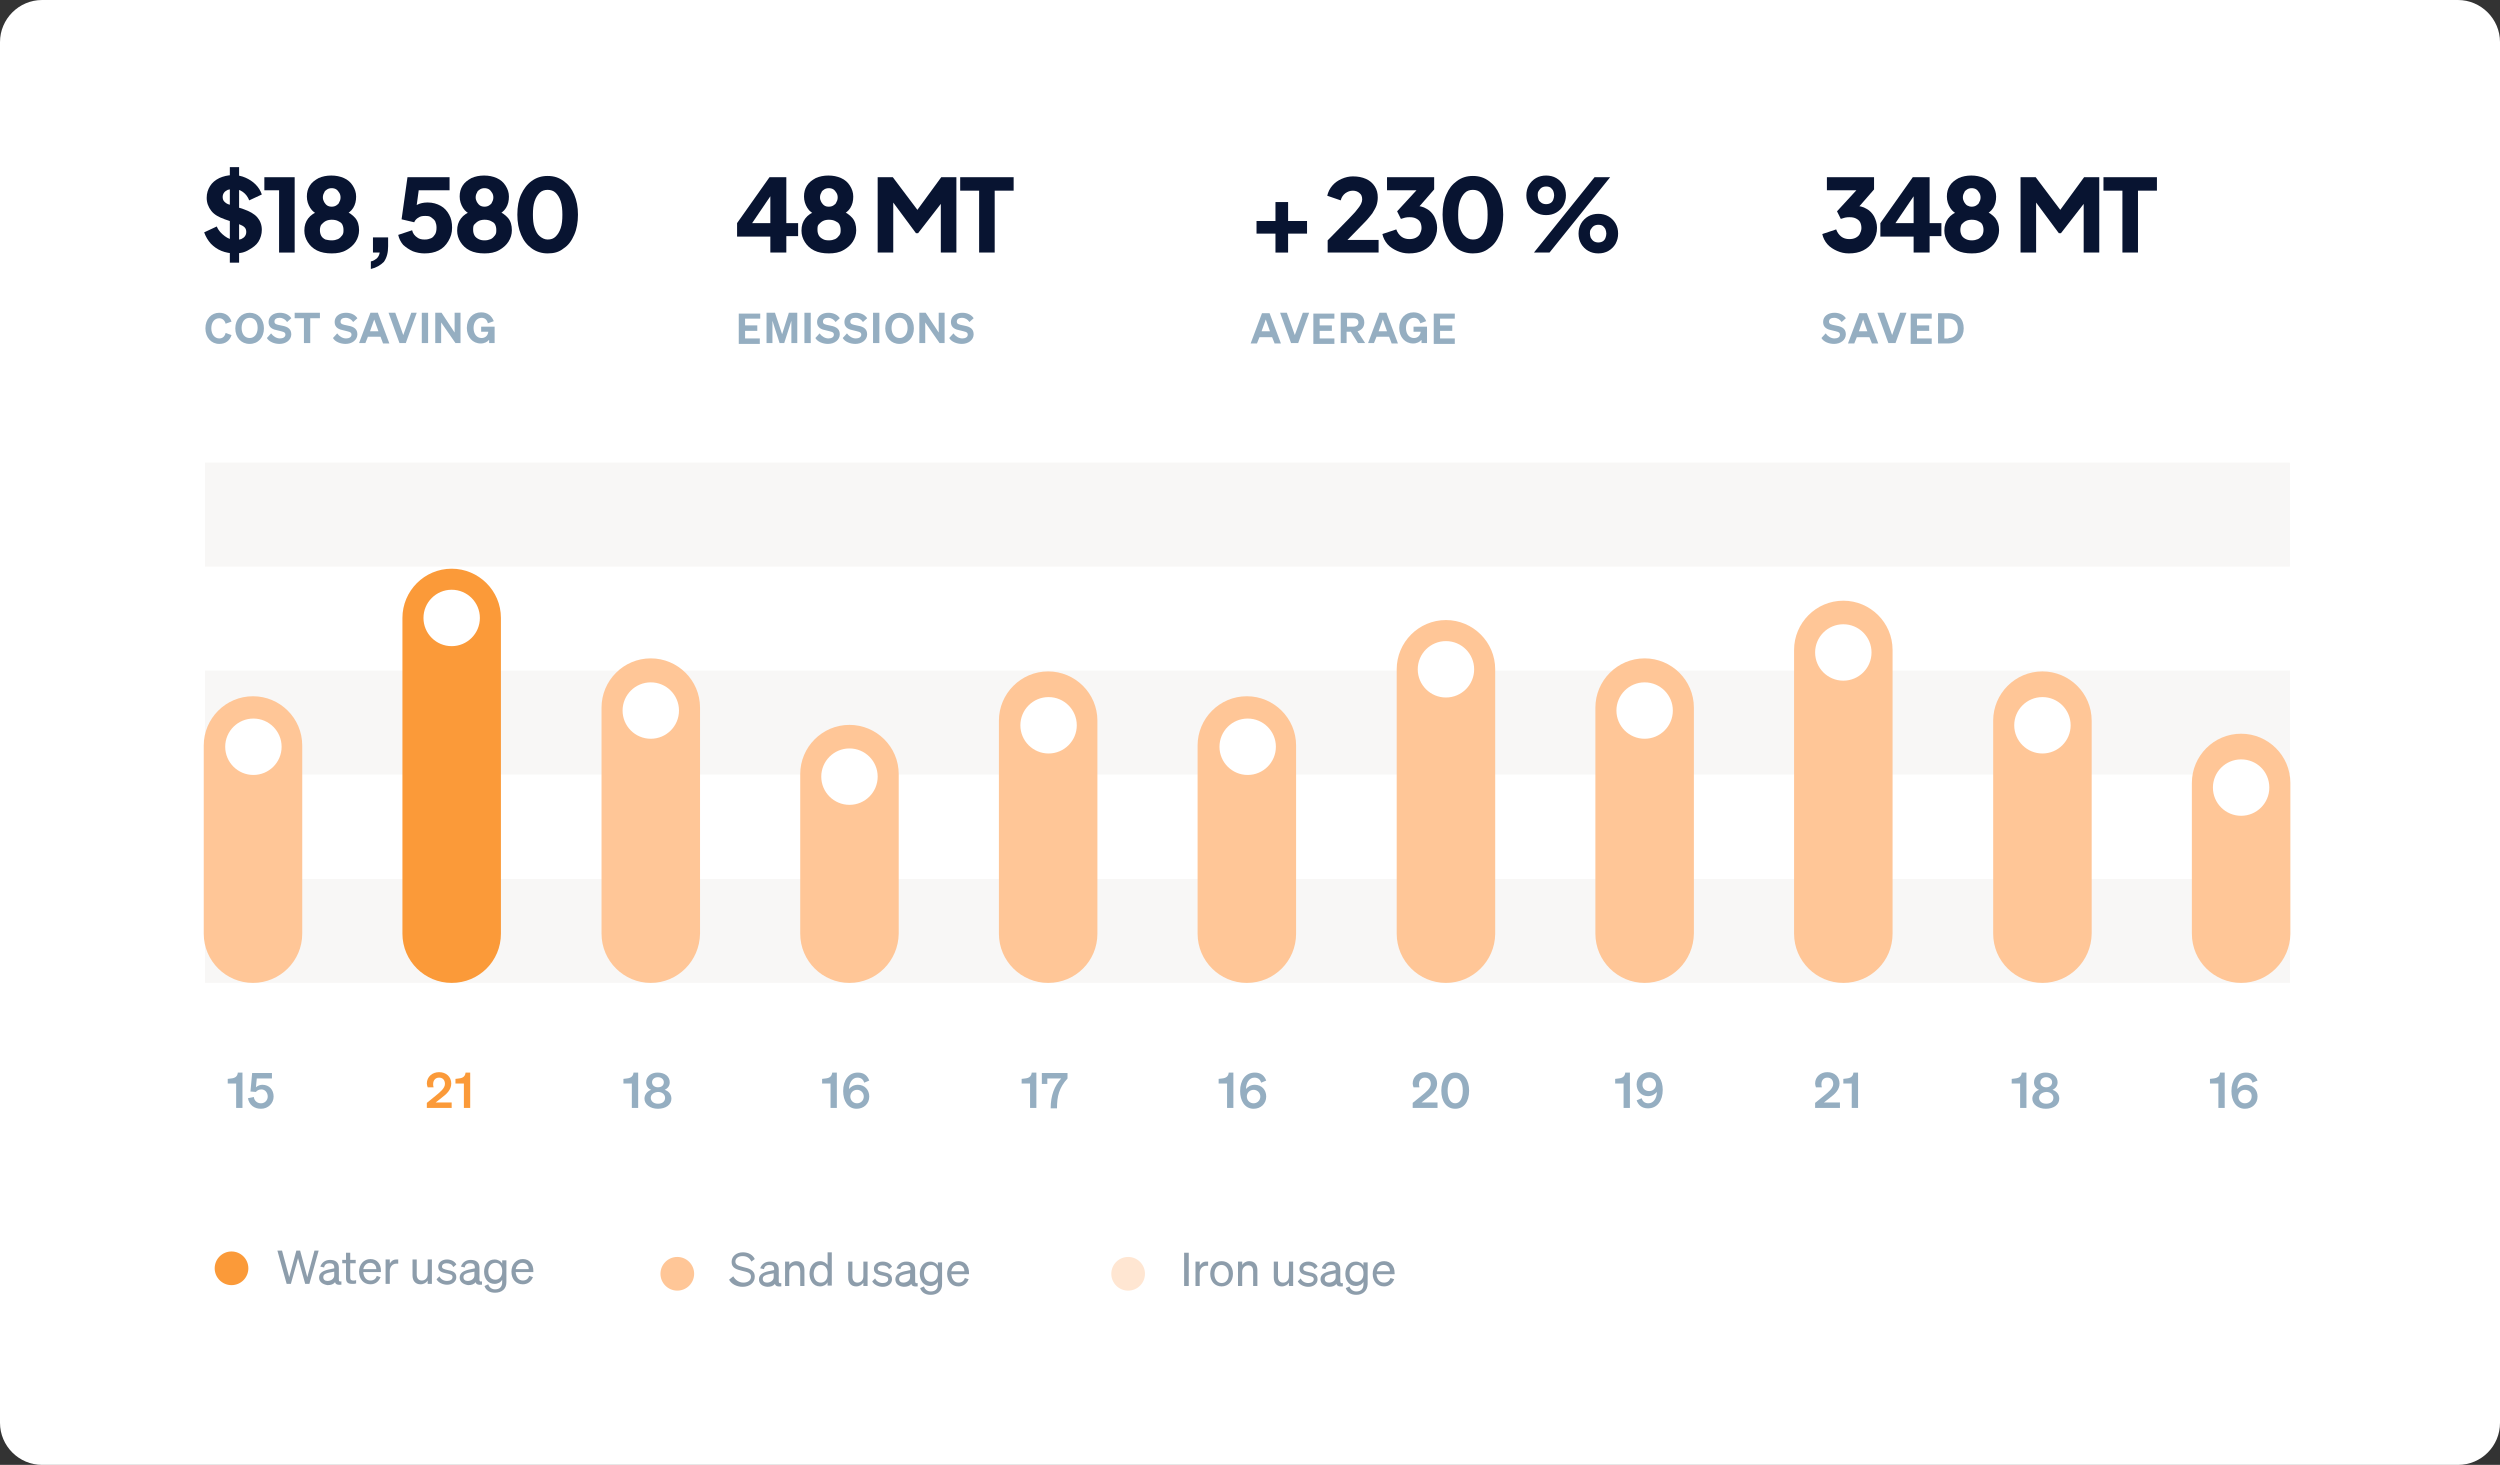 <?xml version="1.0" encoding="utf-8"?>
<!-- Generator: Adobe Illustrator 27.6.1, SVG Export Plug-In . SVG Version: 6.00 Build 0)  -->
<svg version="1.1" id="Layer_1" xmlns="http://www.w3.org/2000/svg" xmlns:xlink="http://www.w3.org/1999/xlink" x="0px" y="0px"
	 viewBox="0 0 593.9 348" style="enable-background:new 0 0 593.9 348;" xml:space="preserve">
<rect x="0" y="0" width="593.9" height="348" fill="#333333" stroke="none"/>
<style type="text/css">
	.st0{fill:#FFFFFF;}
	.st1{fill:#081431;}
	.st2{fill:#95AEC1;}
	.st3{opacity:0.4;fill:#EFEBE8;}
	.st4{opacity:0;fill:#DFEAF0;}
	.st5{display:none;fill:none;stroke:#0BC2AB;stroke-miterlimit:10;}
	.st6{fill:#FFC697;}
	.st7{fill:#FB9A39;}
	.st8{fill:#8D9DAB;}
	.st9{fill:#FFE6D2;}
</style>
<g>
	<path class="st0" d="M583.9,348H10c-5.5,0-10-4.5-10-10V10C0,4.5,4.5,0,10,0h573.9c5.5,0,10,4.5,10,10v328
		C593.9,343.5,589.5,348,583.9,348z"/>
	<g>
		<g>
			<g>
				<g>
					<path class="st1" d="M55.8,60.2c-1.1,0-2.2-0.2-3.2-0.6c-1-0.4-1.8-1-2.5-1.7c-0.7-0.8-1.2-1.6-1.6-2.7l3-1.4
						c0.4,1,1.1,1.7,1.9,2.3S55,57,56,57c0.5,0,1-0.1,1.3-0.2c0.4-0.2,0.7-0.4,0.9-0.7c0.2-0.3,0.3-0.6,0.3-1c0-0.4-0.1-0.8-0.4-1.1
						c-0.3-0.3-0.7-0.5-1.2-0.7l-3.5-1.2c-1.4-0.5-2.5-1.1-3.2-2s-1.1-1.9-1.1-3.1c0-1.1,0.3-2,0.8-2.8c0.5-0.8,1.2-1.4,2.2-1.9
						c0.9-0.4,2-0.7,3.2-0.7c1.1,0,2.1,0.2,3,0.6c0.9,0.4,1.7,0.9,2.4,1.6c0.7,0.7,1.2,1.5,1.5,2.4l-3,1.4c-0.3-0.8-0.8-1.5-1.5-2
						c-0.7-0.5-1.4-0.7-2.3-0.7c-0.5,0-0.9,0.1-1.3,0.2c-0.4,0.2-0.7,0.4-0.9,0.7c-0.2,0.3-0.3,0.6-0.3,1c0,0.4,0.1,0.8,0.4,1.1
						c0.3,0.3,0.7,0.6,1.2,0.7l3.4,1.1c1.4,0.5,2.5,1.1,3.2,1.9s1.1,1.8,1.1,3c0,1-0.3,2-0.8,2.8c-0.5,0.8-1.3,1.4-2.2,1.9
						C58.1,60,57,60.2,55.8,60.2z M54.6,62.3V39.7h2.2v22.7H54.6z"/>
					<path class="st1" d="M66.3,60V45.2h-3.5v-3.1H70V60H66.3z"/>
					<path class="st1" d="M78.8,60.2c-1.3,0-2.5-0.2-3.5-0.7c-1-0.5-1.7-1.2-2.2-2c-0.5-0.8-0.8-1.7-0.8-2.7c0-1.2,0.3-2.1,0.9-2.9
						c0.6-0.8,1.5-1.4,2.7-1.8L75.7,51c-0.8-0.3-1.5-0.8-2-1.6c-0.5-0.8-0.8-1.7-0.8-2.7c0-1,0.2-1.8,0.7-2.6
						c0.5-0.8,1.2-1.3,2.1-1.8c0.9-0.4,1.9-0.6,3-0.6c1.1,0,2.1,0.2,3,0.6c0.9,0.4,1.6,1,2.1,1.8c0.5,0.8,0.8,1.6,0.8,2.6
						c0,1-0.2,1.9-0.7,2.7c-0.5,0.8-1.2,1.3-2,1.6l-0.2-1c1.2,0.4,2.1,1.1,2.7,1.8s0.9,1.7,0.9,2.9c0,1-0.3,1.9-0.8,2.7
						c-0.5,0.8-1.3,1.5-2.2,2C81.3,60,80.1,60.2,78.8,60.2z M78.8,57.1c0.6,0,1-0.1,1.5-0.3c0.4-0.2,0.7-0.5,1-0.9s0.3-0.8,0.3-1.3
						c0-0.5-0.1-0.9-0.3-1.3s-0.6-0.6-1-0.8s-0.9-0.3-1.5-0.3c-0.5,0-1,0.1-1.4,0.3c-0.4,0.2-0.7,0.5-1,0.8S76,54.2,76,54.7
						c0,0.5,0.1,0.9,0.3,1.3s0.6,0.7,1,0.9C77.8,57,78.2,57.1,78.8,57.1z M78.8,49.1c0.4,0,0.8-0.1,1.1-0.3c0.3-0.2,0.6-0.4,0.7-0.8
						c0.2-0.3,0.3-0.7,0.3-1.1c0-0.4-0.1-0.8-0.3-1.1c-0.2-0.3-0.4-0.6-0.7-0.8c-0.3-0.2-0.7-0.3-1.1-0.3c-0.4,0-0.8,0.1-1.1,0.3
						c-0.3,0.2-0.6,0.4-0.7,0.8c-0.2,0.3-0.3,0.7-0.3,1.1c0,0.4,0.1,0.7,0.3,1.1c0.2,0.3,0.4,0.6,0.7,0.8C78,49,78.4,49.1,78.8,49.1
						z"/>
					<path class="st1" d="M88.1,63.9v-1.8c0.6-0.1,1-0.4,1.4-0.7c0.4-0.4,0.6-0.8,0.7-1.4h-1.6v-3.6h3.6v2.1c0,1.5-0.3,2.7-1,3.7
						C90.4,63,89.4,63.6,88.1,63.9z"/>
					<path class="st1" d="M100.8,60.2c-0.9,0-1.9-0.2-2.7-0.5c-0.9-0.4-1.6-0.9-2.3-1.5c-0.6-0.7-1-1.5-1.2-2.4l3.3-1.1
						c0.2,0.8,0.6,1.3,1.2,1.7c0.5,0.4,1.1,0.5,1.8,0.5c0.6,0,1-0.1,1.5-0.3s0.7-0.6,1-1c0.2-0.4,0.3-0.9,0.3-1.5s-0.1-1-0.3-1.5
						c-0.2-0.4-0.6-0.7-1-1s-0.9-0.3-1.5-0.3c-0.6,0-1.1,0.1-1.5,0.4c-0.4,0.2-0.8,0.6-1,1.1l-3-0.7l1.4-10h10v3.1h-8.5l1.4-1.7
						l-1,7.4l-1-0.9c0.4-0.7,0.9-1.1,1.5-1.4c0.6-0.3,1.4-0.5,2.4-0.5c1.2,0,2.2,0.3,3.1,0.8c0.9,0.5,1.5,1.2,2,2.1
						c0.5,0.9,0.7,1.9,0.7,3.1s-0.3,2.2-0.9,3.2s-1.3,1.7-2.3,2.2C103.2,60,102.1,60.2,100.8,60.2z"/>
					<path class="st1" d="M115.1,60.2c-1.3,0-2.5-0.2-3.5-0.7c-1-0.5-1.7-1.2-2.2-2c-0.5-0.8-0.8-1.7-0.8-2.7c0-1.2,0.3-2.1,0.9-2.9
						c0.6-0.8,1.5-1.4,2.7-1.8L112,51c-0.8-0.3-1.5-0.8-2-1.6c-0.5-0.8-0.8-1.7-0.8-2.7c0-1,0.2-1.8,0.7-2.6
						c0.5-0.8,1.2-1.3,2.1-1.8c0.9-0.4,1.9-0.6,3-0.6c1.1,0,2.1,0.2,3,0.6c0.9,0.4,1.6,1,2.1,1.8c0.5,0.8,0.8,1.6,0.8,2.6
						c0,1-0.2,1.9-0.7,2.7c-0.5,0.8-1.2,1.3-2,1.6l-0.2-1c1.2,0.4,2.1,1.1,2.7,1.8s0.9,1.7,0.9,2.9c0,1-0.3,1.9-0.8,2.7
						c-0.5,0.8-1.3,1.5-2.2,2C117.6,60,116.4,60.2,115.1,60.2z M115.1,57.1c0.6,0,1-0.1,1.5-0.3c0.4-0.2,0.7-0.5,1-0.9
						s0.3-0.8,0.3-1.3c0-0.5-0.1-0.9-0.3-1.3s-0.6-0.6-1-0.8s-0.9-0.3-1.5-0.3c-0.5,0-1,0.1-1.4,0.3c-0.4,0.2-0.7,0.5-1,0.8
						s-0.3,0.8-0.3,1.3c0,0.5,0.1,0.9,0.3,1.3s0.6,0.7,1,0.9C114.1,57,114.5,57.1,115.1,57.1z M115.1,49.1c0.4,0,0.8-0.1,1.1-0.3
						c0.3-0.2,0.6-0.4,0.7-0.8c0.2-0.3,0.3-0.7,0.3-1.1c0-0.4-0.1-0.8-0.3-1.1c-0.2-0.3-0.4-0.6-0.7-0.8c-0.3-0.2-0.7-0.3-1.1-0.3
						c-0.4,0-0.8,0.1-1.1,0.3c-0.3,0.2-0.6,0.4-0.7,0.8c-0.2,0.3-0.3,0.7-0.3,1.1c0,0.4,0.1,0.7,0.3,1.1c0.2,0.3,0.4,0.6,0.7,0.8
						C114.3,49,114.7,49.1,115.1,49.1z"/>
					<path class="st1" d="M130.1,60.2c-1.4,0-2.7-0.4-3.8-1.2c-1.1-0.8-1.9-1.8-2.5-3.2s-0.9-3-0.9-4.8c0-1.9,0.3-3.5,0.9-4.8
						s1.4-2.4,2.5-3.2s2.3-1.2,3.8-1.2c1.5,0,2.7,0.4,3.8,1.2c1.1,0.8,1.9,1.8,2.5,3.2c0.6,1.4,0.9,3,0.9,4.8c0,1.8-0.3,3.5-0.9,4.8
						c-0.6,1.4-1.4,2.5-2.5,3.2C132.8,59.9,131.6,60.2,130.1,60.2z M130.1,56.9c0.8,0,1.4-0.2,1.9-0.7c0.5-0.5,0.9-1.1,1.2-2
						c0.3-0.9,0.4-1.9,0.4-3.2c0-1.2-0.1-2.3-0.4-3.2c-0.3-0.9-0.7-1.5-1.2-2c-0.5-0.5-1.2-0.7-1.9-0.7c-0.7,0-1.4,0.2-1.9,0.7
						s-0.9,1.1-1.2,2c-0.3,0.9-0.4,1.9-0.4,3.2c0,1.2,0.1,2.3,0.4,3.1c0.3,0.9,0.7,1.6,1.2,2C128.8,56.6,129.4,56.9,130.1,56.9z"/>
				</g>
				<g>
					<g>
						<path class="st2" d="M52.1,80.4c0.8,0,1.3-0.5,1.5-1.3l1.4,0.5c-0.4,1.3-1.4,2.1-2.9,2.1c-1.9,0-3.3-1.5-3.3-3.7
							c0-2.2,1.4-3.7,3.3-3.7c1.5,0,2.5,0.8,2.9,2.1l-1.4,0.5c-0.2-0.8-0.8-1.3-1.5-1.3c-1.1,0-1.9,0.9-1.9,2.4
							C50.2,79.4,51,80.4,52.1,80.4z"/>
						<path class="st2" d="M59.3,74.3c2,0,3.4,1.5,3.4,3.7c0,2.2-1.4,3.7-3.4,3.7c-2,0-3.4-1.5-3.4-3.7
							C55.9,75.8,57.4,74.3,59.3,74.3z M59.3,75.5c-1.1,0-1.9,0.9-1.9,2.4s0.8,2.4,1.9,2.4c1.1,0,1.9-0.9,1.9-2.4
							S60.5,75.5,59.3,75.5z"/>
						<path class="st2" d="M64.4,79.2c0.5,0.7,1.3,1.2,2.1,1.2c0.7,0,1.3-0.3,1.3-0.9c0-0.7-0.7-0.7-1.8-1c-1.1-0.2-2.2-0.6-2.2-2
							c0-1.4,1.2-2.2,2.7-2.2c1.2,0,2.2,0.5,2.7,1.3l-1,0.9c-0.4-0.6-1-1-1.8-1c-0.7,0-1.2,0.3-1.2,0.9c0,0.6,0.5,0.7,1.5,0.9
							c1.1,0.2,2.5,0.5,2.5,2.1c0,1.4-1.3,2.3-2.8,2.3c-1.2,0-2.5-0.5-3-1.4L64.4,79.2z"/>
						<path class="st2" d="M73.7,75.6v5.9h-1.5v-5.9H70v-1.3h6v1.3H73.7z"/>
						<path class="st2" d="M80.1,79.2c0.5,0.7,1.3,1.2,2.1,1.2c0.7,0,1.3-0.3,1.3-0.9c0-0.7-0.7-0.7-1.8-1c-1.1-0.2-2.2-0.6-2.2-2
							c0-1.4,1.2-2.2,2.7-2.2c1.2,0,2.2,0.5,2.7,1.3l-1,0.9c-0.4-0.6-1-1-1.8-1c-0.7,0-1.2,0.3-1.2,0.9c0,0.6,0.5,0.7,1.5,0.9
							c1.1,0.2,2.5,0.5,2.5,2.1c0,1.4-1.3,2.3-2.8,2.3c-1.2,0-2.5-0.5-3-1.4L80.1,79.2z"/>
						<path class="st2" d="M89.8,74.4l2.7,7.2H91L90.4,80h-3l-0.6,1.5h-1.5l2.7-7.2H89.8z M87.9,78.7h2l-1-2.8L87.9,78.7z"/>
						<path class="st2" d="M94.9,81.5l-2.6-7.2h1.6l1.9,5.3l1.9-5.3H99l-2.6,7.2H94.9z"/>
						<path class="st2" d="M101.7,81.5h-1.5v-7.2h1.5V81.5z"/>
						<path class="st2" d="M109.5,81.5h-1.3l-3.4-4.9v4.9h-1.4v-7.2h1.5l3.1,4.7v-4.7h1.4V81.5z"/>
						<path class="st2" d="M116.1,80.8c-0.3,0.4-1,0.8-1.9,0.8c-1.9,0-3.3-1.5-3.3-3.7c0-2.2,1.4-3.7,3.4-3.7c1.5,0,2.5,0.8,3,2.1
							l-1.4,0.5c-0.2-0.8-0.7-1.3-1.5-1.3c-1.1,0-1.9,1-1.9,2.4c0,1.5,0.8,2.4,1.9,2.4c0.9,0,1.5-0.6,1.6-1.5h-1.7v-1.2h3.2v3.9
							h-1.3V80.8z"/>
					</g>
				</g>
			</g>
			<g>
				<g>
					<path class="st1" d="M183,60v-3.8h-7.9V53l7.7-10.9h4V53h2.8v3.1h-2.8V60H183z M177.8,54.3l-0.7-1.3h5.9v-8l0.9,0.3L177.8,54.3
						z"/>
					<path class="st1" d="M196.9,60.2c-1.3,0-2.5-0.2-3.5-0.7c-1-0.5-1.7-1.2-2.2-2c-0.5-0.8-0.8-1.7-0.8-2.7c0-1.2,0.3-2.1,0.9-2.9
						c0.6-0.8,1.5-1.4,2.7-1.8l-0.2,0.9c-0.8-0.3-1.5-0.8-2-1.6c-0.5-0.8-0.8-1.7-0.8-2.7c0-1,0.2-1.8,0.7-2.6
						c0.5-0.8,1.2-1.3,2.1-1.8c0.9-0.4,1.9-0.6,3-0.6c1.1,0,2.1,0.2,3,0.6c0.9,0.4,1.6,1,2.1,1.8c0.5,0.8,0.8,1.6,0.8,2.6
						c0,1-0.2,1.9-0.7,2.7c-0.5,0.8-1.2,1.3-2,1.6l-0.2-1c1.2,0.4,2.1,1.1,2.7,1.8s0.9,1.7,0.9,2.9c0,1-0.3,1.9-0.8,2.7
						c-0.5,0.8-1.3,1.5-2.2,2C199.4,60,198.2,60.2,196.9,60.2z M196.9,57.1c0.6,0,1-0.1,1.5-0.3c0.4-0.2,0.7-0.5,1-0.9
						s0.3-0.8,0.3-1.3c0-0.5-0.1-0.9-0.3-1.3s-0.6-0.6-1-0.8s-0.9-0.3-1.5-0.3c-0.5,0-1,0.1-1.4,0.3c-0.4,0.2-0.7,0.5-1,0.8
						s-0.3,0.8-0.3,1.3c0,0.5,0.1,0.9,0.3,1.3s0.6,0.7,1,0.9C195.8,57,196.3,57.1,196.9,57.1z M196.9,49.1c0.4,0,0.8-0.1,1.1-0.3
						c0.3-0.2,0.6-0.4,0.7-0.8c0.2-0.3,0.3-0.7,0.3-1.1c0-0.4-0.1-0.8-0.3-1.1c-0.2-0.3-0.4-0.6-0.7-0.8c-0.3-0.2-0.7-0.3-1.1-0.3
						c-0.4,0-0.8,0.1-1.1,0.3c-0.3,0.2-0.6,0.4-0.7,0.8c-0.2,0.3-0.3,0.7-0.3,1.1c0,0.4,0.1,0.7,0.3,1.1c0.2,0.3,0.4,0.6,0.7,0.8
						C196.1,49,196.4,49.1,196.9,49.1z"/>
					<path class="st1" d="M208.5,60V42.1h3.6l6.7,8.9h-1.7l6.5-8.9h3.6V60h-3.7V46.2l1.5,0.3l-6.9,8.9h-0.5l-6.6-8.9l1.2-0.3V60
						H208.5z"/>
					<path class="st1" d="M232.6,60V45.3h-4.5v-3.2h12.7v3.2h-4.5V60H232.6z"/>
				</g>
				<g>
					<g>
						<path class="st2" d="M180.6,74.4v1.3H177v1.6h2.9v1.3H177v1.8h3.5v1.3h-5v-7.2H180.6z"/>
						<path class="st2" d="M185.2,81.5l-1.7-5.3v5.3h-1.4v-7.2h2l1.7,5.1l1.6-5.1h2v7.2H188v-5.3l-1.7,5.3H185.2z"/>
						<path class="st2" d="M192.6,81.5h-1.5v-7.2h1.5V81.5z"/>
						<path class="st2" d="M194.7,79.2c0.5,0.7,1.3,1.2,2.1,1.2c0.7,0,1.3-0.3,1.3-0.9c0-0.7-0.7-0.7-1.8-1c-1.1-0.2-2.2-0.6-2.2-2
							c0-1.4,1.2-2.2,2.7-2.2c1.2,0,2.2,0.5,2.7,1.3l-1,0.9c-0.4-0.6-1-1-1.8-1c-0.7,0-1.2,0.3-1.2,0.9c0,0.6,0.5,0.7,1.5,0.9
							c1.1,0.2,2.5,0.5,2.5,2.1c0,1.4-1.3,2.3-2.8,2.3c-1.2,0-2.5-0.5-3-1.4L194.7,79.2z"/>
						<path class="st2" d="M201.2,79.2c0.5,0.7,1.3,1.2,2.1,1.2c0.7,0,1.3-0.3,1.3-0.9c0-0.7-0.7-0.7-1.8-1c-1.1-0.2-2.2-0.6-2.2-2
							c0-1.4,1.2-2.2,2.7-2.2c1.2,0,2.2,0.5,2.7,1.3l-1,0.9c-0.4-0.6-1-1-1.8-1c-0.7,0-1.2,0.3-1.2,0.9c0,0.6,0.5,0.7,1.5,0.9
							c1.1,0.2,2.5,0.5,2.5,2.1c0,1.4-1.3,2.3-2.8,2.3c-1.2,0-2.5-0.5-3-1.4L201.2,79.2z"/>
						<path class="st2" d="M208.9,81.5h-1.5v-7.2h1.5V81.5z"/>
						<path class="st2" d="M213.7,74.3c2,0,3.4,1.5,3.4,3.7c0,2.2-1.4,3.7-3.4,3.7c-2,0-3.4-1.5-3.4-3.7
							C210.3,75.8,211.7,74.3,213.7,74.3z M213.7,75.5c-1.1,0-1.9,0.9-1.9,2.4s0.8,2.4,1.9,2.4c1.1,0,1.9-0.9,1.9-2.4
							S214.8,75.5,213.7,75.5z"/>
						<path class="st2" d="M224.5,81.5h-1.3l-3.4-4.9v4.9h-1.4v-7.2h1.5l3.1,4.7v-4.7h1.4V81.5z"/>
						<path class="st2" d="M226.5,79.2c0.5,0.7,1.3,1.2,2.1,1.2c0.7,0,1.3-0.3,1.3-0.9c0-0.7-0.7-0.7-1.8-1c-1.1-0.2-2.2-0.6-2.2-2
							c0-1.4,1.2-2.2,2.7-2.2c1.2,0,2.2,0.5,2.7,1.3l-1,0.9c-0.4-0.6-1-1-1.8-1c-0.7,0-1.2,0.3-1.2,0.9c0,0.6,0.5,0.7,1.5,0.9
							c1.1,0.2,2.5,0.5,2.5,2.1c0,1.4-1.3,2.3-2.8,2.3c-1.2,0-2.5-0.5-3-1.4L226.5,79.2z"/>
					</g>
				</g>
			</g>
		</g>
		<g>
			<g>
				<g>
					<path class="st1" d="M303,60v-4.5h-4.5v-3h4.5V48h3v4.5h4.5v3H306V60H303z"/>
					<path class="st1" d="M315.4,60v-2.9l4.8-4.9c0.9-1,1.7-1.7,2.1-2.3c0.5-0.6,0.8-1,1-1.4c0.2-0.4,0.3-0.8,0.3-1.1
						c0-0.7-0.2-1.2-0.6-1.5c-0.4-0.4-1-0.6-1.6-0.6c-0.7,0-1.2,0.2-1.8,0.6c-0.5,0.4-0.9,0.9-1.1,1.7l-3.2-1.1
						c0.2-0.9,0.6-1.7,1.2-2.4c0.6-0.7,1.3-1.2,2.2-1.6c0.9-0.4,1.8-0.6,2.7-0.6c1.2,0,2.2,0.2,3.1,0.6c0.9,0.4,1.6,1,2.1,1.8
						c0.5,0.8,0.7,1.6,0.7,2.6c0,0.6-0.1,1.3-0.3,1.9c-0.2,0.6-0.6,1.2-1,1.9c-0.5,0.6-1,1.3-1.8,2.1l-4.1,4.2h7.4V60H315.4z"/>
					<path class="st1" d="M334.7,60.2c-1,0-1.9-0.2-2.8-0.6c-0.9-0.4-1.7-0.9-2.3-1.6c-0.6-0.7-1-1.5-1.2-2.4l3.3-1.1
						c0.3,0.8,0.7,1.3,1.2,1.7c0.5,0.4,1.2,0.6,1.9,0.6c0.6,0,1.1-0.1,1.5-0.3c0.4-0.2,0.8-0.5,1-0.9c0.2-0.4,0.4-0.9,0.4-1.4
						c0-0.5-0.1-1-0.3-1.4s-0.6-0.7-1-0.9c-0.4-0.2-0.9-0.3-1.5-0.3c-0.4,0-0.7,0-1.1,0.1c-0.4,0.1-0.7,0.2-1,0.3l-0.9-1.8l4.6-5h-7
						v-3.1h11.2V45l-4.7,5.4l0.1-1.5c1.1,0,2,0.2,2.8,0.7c0.8,0.4,1.4,1.1,1.8,1.8c0.4,0.8,0.7,1.7,0.7,2.7c0,1.2-0.3,2.2-0.9,3.2
						s-1.4,1.7-2.4,2.2C337.1,60,336,60.2,334.7,60.2z"/>
					<path class="st1" d="M349.9,60.2c-1.4,0-2.7-0.4-3.8-1.2c-1.1-0.8-1.9-1.8-2.5-3.2c-0.6-1.4-0.9-3-0.9-4.8
						c0-1.9,0.3-3.5,0.9-4.8c0.6-1.4,1.4-2.4,2.5-3.2s2.3-1.2,3.8-1.2c1.5,0,2.7,0.4,3.8,1.2c1.1,0.8,1.9,1.8,2.5,3.2
						c0.6,1.4,0.9,3,0.9,4.8c0,1.8-0.3,3.5-0.9,4.8c-0.6,1.4-1.4,2.5-2.5,3.2C352.6,59.9,351.3,60.2,349.9,60.2z M349.9,56.9
						c0.8,0,1.4-0.2,1.9-0.7c0.5-0.5,0.9-1.1,1.2-2c0.3-0.9,0.4-1.9,0.4-3.2c0-1.2-0.1-2.3-0.4-3.2s-0.7-1.5-1.2-2
						c-0.5-0.5-1.2-0.7-1.9-0.7c-0.7,0-1.4,0.2-1.9,0.7s-0.9,1.1-1.2,2s-0.4,1.9-0.4,3.2c0,1.2,0.1,2.3,0.4,3.1
						c0.3,0.9,0.7,1.6,1.2,2C348.5,56.6,349.1,56.9,349.9,56.9z"/>
					<path class="st1" d="M367.3,51.1c-0.9,0-1.7-0.2-2.4-0.6c-0.7-0.4-1.3-1-1.7-1.7c-0.4-0.7-0.6-1.5-0.6-2.4
						c0-0.9,0.2-1.7,0.6-2.4c0.4-0.7,1-1.3,1.7-1.7c0.7-0.4,1.5-0.6,2.4-0.6c0.9,0,1.7,0.2,2.4,0.6s1.3,1,1.7,1.7
						c0.4,0.7,0.6,1.5,0.6,2.4c0,0.9-0.2,1.6-0.6,2.4c-0.4,0.7-1,1.3-1.7,1.7S368.2,51.1,367.3,51.1z M364.4,60l14.4-17.9h3.7
						L368.1,60H364.4z M367.3,48.5c0.4,0,0.8-0.1,1.1-0.3c0.3-0.2,0.5-0.5,0.6-0.8s0.2-0.6,0.2-1c0-0.4-0.1-0.7-0.2-1
						c-0.1-0.3-0.4-0.6-0.6-0.8c-0.3-0.2-0.6-0.3-1.1-0.3c-0.4,0-0.8,0.1-1.1,0.3c-0.3,0.2-0.5,0.5-0.7,0.8c-0.2,0.3-0.2,0.6-0.2,1
						c0,0.3,0.1,0.7,0.2,1s0.4,0.6,0.7,0.8C366.5,48.4,366.9,48.5,367.3,48.5z M379.7,60.2c-0.9,0-1.7-0.2-2.4-0.6
						c-0.7-0.4-1.3-1-1.7-1.7c-0.4-0.7-0.6-1.5-0.6-2.4c0-0.9,0.2-1.7,0.6-2.4c0.4-0.7,1-1.3,1.7-1.7c0.7-0.4,1.5-0.6,2.4-0.6
						c0.9,0,1.7,0.2,2.4,0.6c0.7,0.4,1.3,1,1.7,1.7c0.4,0.7,0.6,1.5,0.6,2.4c0,0.9-0.2,1.6-0.6,2.4c-0.4,0.7-1,1.3-1.7,1.7
						S380.6,60.2,379.7,60.2z M379.7,57.6c0.4,0,0.8-0.1,1.1-0.3c0.3-0.2,0.5-0.5,0.6-0.8s0.2-0.6,0.2-1c0-0.4-0.1-0.7-0.2-1
						c-0.1-0.3-0.4-0.6-0.6-0.8c-0.3-0.2-0.6-0.3-1.1-0.3c-0.4,0-0.8,0.1-1.1,0.3c-0.3,0.2-0.5,0.5-0.7,0.8c-0.2,0.3-0.2,0.6-0.2,1
						c0,0.3,0.1,0.7,0.2,1c0.2,0.3,0.4,0.6,0.7,0.8C378.9,57.5,379.3,57.6,379.7,57.6z"/>
				</g>
				<g>
					<g>
						<path class="st2" d="M301.6,74.4l2.7,7.2h-1.5l-0.6-1.5h-3l-0.6,1.5h-1.5l2.7-7.2H301.6z M299.7,78.7h2l-1-2.8L299.7,78.7z"/>
						<path class="st2" d="M306.7,81.5l-2.6-7.2h1.6l1.9,5.3l1.9-5.3h1.5l-2.6,7.2H306.7z"/>
						<path class="st2" d="M317,74.4v1.3h-3.5v1.6h2.9v1.3h-2.9v1.8h3.5v1.3h-5v-7.2H317z"/>
						<path class="st2" d="M320,81.5h-1.5v-7.2h2.9c1.6,0,2.7,0.8,2.7,2.3c0,1.1-0.6,1.8-1.6,2.1l1.8,2.8h-1.7l-1.7-2.7h-1V81.5z
							 M321.4,77.6c0.9,0,1.3-0.4,1.3-1c0-0.6-0.4-1-1.3-1H320v2H321.4z"/>
						<path class="st2" d="M329.4,74.4l2.7,7.2h-1.5L330,80h-3l-0.6,1.5H325l2.7-7.2H329.4z M327.5,78.7h2l-1-2.8L327.5,78.7z"/>
						<path class="st2" d="M337.6,80.8c-0.3,0.4-1,0.8-1.9,0.8c-1.9,0-3.3-1.5-3.3-3.7c0-2.2,1.4-3.7,3.4-3.7c1.5,0,2.5,0.8,3,2.1
							l-1.4,0.5c-0.2-0.8-0.7-1.3-1.5-1.3c-1.1,0-1.9,1-1.9,2.4c0,1.5,0.8,2.4,1.9,2.4c0.9,0,1.5-0.6,1.6-1.5h-1.7v-1.2h3.2v3.9
							h-1.3V80.8z"/>
						<path class="st2" d="M345.6,74.4v1.3h-3.5v1.6h2.9v1.3h-2.9v1.8h3.5v1.3h-5v-7.2H345.6z"/>
					</g>
				</g>
			</g>
			<g>
				<g>
					<path class="st1" d="M439.2,60.2c-1,0-1.9-0.2-2.8-0.6c-0.9-0.4-1.7-0.9-2.3-1.6c-0.6-0.7-1-1.5-1.2-2.4l3.3-1.1
						c0.3,0.8,0.7,1.3,1.2,1.7c0.5,0.4,1.2,0.6,1.9,0.6c0.6,0,1.1-0.1,1.5-0.3c0.4-0.2,0.8-0.5,1-0.9c0.2-0.4,0.4-0.9,0.4-1.4
						c0-0.5-0.1-1-0.3-1.4c-0.2-0.4-0.6-0.7-1-0.9c-0.4-0.2-0.9-0.3-1.5-0.3c-0.4,0-0.7,0-1.1,0.1c-0.4,0.1-0.7,0.2-1,0.3l-0.9-1.8
						l4.6-5h-7v-3.1h11.2V45l-4.7,5.4l0.1-1.5c1.1,0,2,0.2,2.8,0.7c0.8,0.4,1.4,1.1,1.8,1.8c0.4,0.8,0.7,1.7,0.7,2.7
						c0,1.2-0.3,2.2-0.9,3.2s-1.4,1.7-2.4,2.2C441.6,60,440.5,60.2,439.2,60.2z"/>
					<path class="st1" d="M454.6,60v-3.8h-7.9V53l7.7-10.9h4V53h2.8v3.1h-2.8V60H454.6z M449.4,54.3l-0.7-1.3h5.9v-8l0.9,0.3
						L449.4,54.3z"/>
					<path class="st1" d="M468.4,60.2c-1.3,0-2.5-0.2-3.5-0.7s-1.7-1.2-2.2-2c-0.5-0.8-0.8-1.7-0.8-2.7c0-1.2,0.3-2.1,0.9-2.9
						c0.6-0.8,1.5-1.4,2.7-1.8l-0.2,0.9c-0.8-0.3-1.5-0.8-2-1.6c-0.5-0.8-0.8-1.7-0.8-2.7c0-1,0.2-1.8,0.7-2.6
						c0.5-0.8,1.2-1.3,2.1-1.8c0.9-0.4,1.9-0.6,3-0.6c1.1,0,2.1,0.2,3,0.6c0.9,0.4,1.6,1,2.1,1.8c0.5,0.8,0.8,1.6,0.8,2.6
						c0,1-0.2,1.9-0.7,2.7c-0.5,0.8-1.2,1.3-2,1.6l-0.2-1c1.2,0.4,2.1,1.1,2.7,1.8c0.6,0.8,0.9,1.7,0.9,2.9c0,1-0.3,1.9-0.8,2.7
						c-0.5,0.8-1.3,1.5-2.2,2C470.9,60,469.8,60.2,468.4,60.2z M468.4,57.1c0.6,0,1-0.1,1.5-0.3c0.4-0.2,0.7-0.5,1-0.9
						c0.2-0.4,0.3-0.8,0.3-1.3c0-0.5-0.1-0.9-0.3-1.3c-0.2-0.4-0.6-0.6-1-0.8s-0.9-0.3-1.5-0.3c-0.5,0-1,0.1-1.4,0.3s-0.7,0.5-1,0.8
						c-0.2,0.4-0.3,0.8-0.3,1.3c0,0.5,0.1,0.9,0.3,1.3c0.2,0.4,0.6,0.7,1,0.9C467.4,57,467.9,57.1,468.4,57.1z M468.4,49.1
						c0.4,0,0.8-0.1,1.1-0.3c0.3-0.2,0.6-0.4,0.7-0.8c0.2-0.3,0.3-0.7,0.3-1.1c0-0.4-0.1-0.8-0.3-1.1c-0.2-0.3-0.4-0.6-0.7-0.8
						c-0.3-0.2-0.7-0.3-1.1-0.3c-0.4,0-0.8,0.1-1.1,0.3c-0.3,0.2-0.6,0.4-0.7,0.8c-0.2,0.3-0.3,0.7-0.3,1.1c0,0.4,0.1,0.7,0.3,1.1
						c0.2,0.3,0.4,0.6,0.7,0.8C467.7,49,468,49.1,468.4,49.1z"/>
					<path class="st1" d="M480,60V42.1h3.6l6.7,8.9h-1.7l6.5-8.9h3.6V60H495V46.2l1.5,0.3l-6.9,8.9h-0.5l-6.6-8.9l1.2-0.3V60H480z"
						/>
					<path class="st1" d="M504.2,60V45.3h-4.5v-3.2h12.7v3.2h-4.5V60H504.2z"/>
				</g>
				<g>
					<g>
						<path class="st2" d="M433.7,79.2c0.5,0.7,1.3,1.2,2.1,1.2c0.7,0,1.3-0.3,1.3-0.9c0-0.7-0.7-0.7-1.8-1c-1.1-0.2-2.2-0.6-2.2-2
							c0-1.4,1.2-2.2,2.7-2.2c1.2,0,2.2,0.5,2.7,1.3l-1,0.9c-0.4-0.6-1-1-1.8-1c-0.7,0-1.2,0.3-1.2,0.9c0,0.6,0.5,0.7,1.5,0.9
							c1.1,0.2,2.5,0.5,2.5,2.1c0,1.4-1.3,2.3-2.8,2.3c-1.2,0-2.5-0.5-3-1.4L433.7,79.2z"/>
						<path class="st2" d="M443.5,74.4l2.7,7.2h-1.5l-0.6-1.5h-3l-0.6,1.5h-1.5l2.7-7.2H443.5z M441.6,78.7h2l-1-2.8L441.6,78.7z"/>
						<path class="st2" d="M448.6,81.5l-2.6-7.2h1.6l1.9,5.3l1.9-5.3h1.5l-2.6,7.2H448.6z"/>
						<path class="st2" d="M458.9,74.4v1.3h-3.5v1.6h2.9v1.3h-2.9v1.8h3.5v1.3h-5v-7.2H458.9z"/>
						<path class="st2" d="M460.4,74.4h2.5c2.3,0,3.6,1.4,3.6,3.6c0,2.2-1.4,3.6-3.6,3.6h-2.5V74.4z M462.9,80.3
							c1.4,0,2.2-0.9,2.2-2.3c0-1.4-0.8-2.3-2.2-2.3h-1v4.7H462.9z"/>
					</g>
				</g>
			</g>
		</g>
		<g>
			<rect x="48.7" y="109.9" class="st3" width="495.3" height="24.7"/>
			<rect x="48.7" y="134.6" class="st4" width="495.3" height="24.7"/>
			<rect x="48.7" y="159.3" class="st3" width="495.3" height="24.7"/>
			<rect x="48.7" y="184.1" class="st4" width="495.3" height="24.7"/>
			<rect x="48.7" y="208.8" class="st3" width="495.3" height="24.7"/>
		</g>
		<g>
			<path class="st5" d="M60.2,172.2c0,0,15.9-30.4,47.3-30.4c22.4,0,26.2,23.5,47.3,23.5c23.4,0,24.2-5.8,48-5.8
				c27.5,0,46.7,22.9,46.7,22.9"/>
			<g>
				<path class="st6" d="M60.1,233.5L60.1,233.5c-6.4,0-11.7-5.2-11.7-11.7v-44.7c0-6.4,5.2-11.7,11.7-11.7h0
					c6.4,0,11.7,5.2,11.7,11.7v44.7C71.8,228.3,66.5,233.5,60.1,233.5z"/>
				<circle class="st0" cx="60.2" cy="177.4" r="6.7"/>
			</g>
			<g>
				<path class="st7" d="M107.3,233.5L107.3,233.5c-6.4,0-11.7-5.2-11.7-11.7v-75c0-6.4,5.2-11.7,11.7-11.7h0
					c6.4,0,11.7,5.2,11.7,11.7v75C119,228.3,113.8,233.5,107.3,233.5z"/>
				<circle class="st0" cx="107.3" cy="146.8" r="6.7"/>
			</g>
			<g>
				<path class="st6" d="M154.6,233.5L154.6,233.5c-6.4,0-11.7-5.2-11.7-11.7v-53.7c0-6.4,5.2-11.7,11.7-11.7h0
					c6.4,0,11.7,5.2,11.7,11.7v53.7C166.2,228.3,161,233.5,154.6,233.5z"/>
				<circle class="st0" cx="154.6" cy="168.8" r="6.7"/>
			</g>
			<g>
				<path class="st6" d="M201.8,233.5L201.8,233.5c-6.4,0-11.7-5.2-11.7-11.7v-37.9c0-6.4,5.2-11.7,11.7-11.7h0
					c6.4,0,11.7,5.2,11.7,11.7v37.9C213.4,228.3,208.2,233.5,201.8,233.5z"/>
				<circle class="st0" cx="201.8" cy="184.5" r="6.7"/>
			</g>
			<g>
				<path class="st6" d="M249,233.5L249,233.5c-6.4,0-11.7-5.2-11.7-11.7v-50.6c0-6.4,5.2-11.7,11.7-11.7h0
					c6.4,0,11.7,5.2,11.7,11.7v50.6C260.7,228.3,255.5,233.5,249,233.5z"/>
				<path class="st0" d="M255.8,172.3c0,3.7-3,6.7-6.7,6.7s-6.7-3-6.7-6.7c0-3.7,3-6.7,6.7-6.7S255.8,168.6,255.8,172.3z"/>
			</g>
			<path class="st5" d="M299,172.2c0,0,15.9-30.4,47.3-30.4c22.4,0,26.2,23.5,47.3,23.5c23.4,0,24.2-5.8,48-5.8
				c27.5,0,46.7,22.9,46.7,22.9"/>
			<g>
				<path class="st6" d="M296.2,233.5L296.2,233.5c-6.4,0-11.7-5.2-11.7-11.7v-44.7c0-6.4,5.2-11.7,11.7-11.7h0
					c6.4,0,11.7,5.2,11.7,11.7v44.7C307.9,228.3,302.7,233.5,296.2,233.5z"/>
				<circle class="st0" cx="296.4" cy="177.4" r="6.7"/>
			</g>
			<g>
				<path class="st6" d="M343.5,233.5L343.5,233.5c-6.4,0-11.7-5.2-11.7-11.7V159c0-6.4,5.2-11.7,11.7-11.7h0
					c6.4,0,11.7,5.2,11.7,11.7v62.9C355.1,228.3,349.9,233.5,343.5,233.5z"/>
				<circle class="st0" cx="343.5" cy="159" r="6.7"/>
			</g>
			<g>
				<path class="st6" d="M390.7,233.5L390.7,233.5c-6.4,0-11.7-5.2-11.7-11.7v-53.7c0-6.4,5.2-11.7,11.7-11.7h0
					c6.4,0,11.7,5.2,11.7,11.7v53.7C402.3,228.3,397.1,233.5,390.7,233.5z"/>
				<circle class="st0" cx="390.7" cy="168.8" r="6.7"/>
			</g>
			<g>
				<path class="st6" d="M437.9,233.5L437.9,233.5c-6.4,0-11.7-5.2-11.7-11.7v-67.4c0-6.4,5.2-11.7,11.7-11.7h0
					c6.4,0,11.7,5.2,11.7,11.7v67.4C449.6,228.3,444.4,233.5,437.9,233.5z"/>
				<circle class="st0" cx="437.9" cy="155" r="6.7"/>
			</g>
			<g>
				<path class="st6" d="M485.2,233.5L485.2,233.5c-6.4,0-11.7-5.2-11.7-11.7v-50.6c0-6.4,5.2-11.7,11.7-11.7h0
					c6.4,0,11.7,5.2,11.7,11.7v50.6C496.8,228.3,491.6,233.5,485.2,233.5z"/>
				<path class="st0" d="M491.9,172.3c0,3.7-3,6.7-6.7,6.7s-6.7-3-6.7-6.7c0-3.7,3-6.7,6.7-6.7S491.9,168.6,491.9,172.3z"/>
			</g>
			<g>
				<path class="st6" d="M532.4,233.5L532.4,233.5c-6.4,0-11.7-5.2-11.7-11.7V186c0-6.4,5.2-11.7,11.7-11.7l0,0
					c6.4,0,11.7,5.2,11.7,11.7v35.9C544,228.3,538.8,233.5,532.4,233.5z"/>
				<path class="st0" d="M539.1,187.1c0,3.7-3,6.7-6.7,6.7s-6.7-3-6.7-6.7s3-6.7,6.7-6.7S539.1,183.3,539.1,187.1z"/>
			</g>
			<g>
				<g>
					<path class="st2" d="M57.6,254.8v8.4h-1.5v-5.8h-2v-1.1l0.8-0.1c1-0.1,1.5-0.5,1.6-1.4H57.6z"/>
					<path class="st2" d="M59.5,259.3l0.4-4.4h4.7v1.3H61l-0.2,2.1c0.3-0.3,0.9-0.6,1.5-0.6c1.7,0,2.7,1.2,2.7,2.8
						c0,1.6-1.3,2.9-3,2.9c-1.6,0-2.8-0.9-3.1-2.5l1.4-0.3c0.1,0.9,0.8,1.5,1.7,1.5c0.9,0,1.6-0.7,1.6-1.6c0-0.9-0.6-1.7-1.5-1.7
						c-0.6,0-1.1,0.3-1.3,0.6L59.5,259.3z"/>
				</g>
			</g>
			<g>
				<path class="st7" d="M103.5,260.3c1.1-0.9,2.2-1.8,2.2-2.8c0-0.9-0.5-1.5-1.4-1.5c-0.9,0-1.4,0.7-1.4,1.5c0,0.3,0,0.5,0.1,0.8
					h-1.4c-0.1-0.3-0.2-0.6-0.2-0.9c0-1.6,1.3-2.7,2.9-2.7c1.7,0,2.9,1.1,2.9,2.7c0,1.5-1.1,2.5-2.3,3.4l-1.4,1.1h3.8v1.3h-5.9V262
					L103.5,260.3z"/>
				<path class="st7" d="M111.7,254.8v8.4h-1.5v-5.8h-2v-1.1l0.8-0.1c1-0.1,1.5-0.5,1.6-1.4H111.7z"/>
			</g>
			<g>
				<g>
					<path class="st2" d="M151.6,254.8v8.4h-1.5v-5.8h-2v-1.1l0.8-0.1c1-0.1,1.5-0.5,1.6-1.4H151.6z"/>
					<path class="st2" d="M159.1,257.1c0,0.8-0.4,1.4-1.2,1.8c0.9,0.3,1.6,1,1.6,2.1c0,1.5-1.4,2.4-3.2,2.4c-1.8,0-3.2-1-3.2-2.4
						c0-1,0.7-1.8,1.6-2.1c-0.8-0.3-1.2-1-1.2-1.8c0-1.4,1.2-2.3,2.7-2.3C157.9,254.8,159.1,255.7,159.1,257.1z M154.6,260.8
						c0,0.8,0.7,1.4,1.7,1.4c1,0,1.7-0.5,1.7-1.4c0-0.8-0.7-1.4-1.7-1.4C155.3,259.5,154.6,260,154.6,260.8z M157.7,257.1
						c0-0.7-0.6-1.2-1.4-1.2c-0.8,0-1.4,0.5-1.4,1.2c0,0.7,0.6,1.2,1.4,1.2C157.2,258.3,157.7,257.8,157.7,257.1z"/>
				</g>
			</g>
			<g>
				<g>
					<path class="st2" d="M198.8,254.8v8.4h-1.5v-5.8h-2v-1.1l0.8-0.1c1-0.1,1.5-0.5,1.6-1.4H198.8z"/>
					<path class="st2" d="M205.3,257.2c-0.2-0.7-0.7-1.2-1.6-1.2c-1.2,0-2,1.2-2,2.7c0.4-0.5,1.1-1,2.1-1c1.6,0,2.7,1.2,2.7,2.8
						c0,1.7-1.3,2.9-3,2.9c-2.1,0-3.2-1.9-3.2-4.2c0-2.6,1.3-4.4,3.5-4.4c1.5,0,2.3,0.8,2.7,1.9L205.3,257.2z M203.6,258.9
						c-0.9,0-1.6,0.7-1.6,1.6c0,0.9,0.7,1.6,1.6,1.6s1.6-0.7,1.6-1.6C205.2,259.6,204.5,258.9,203.6,258.9z"/>
				</g>
			</g>
			<g>
				<g>
					<path class="st2" d="M246.2,254.8v8.4h-1.5v-5.8h-2v-1.1l0.8-0.1c1-0.1,1.5-0.5,1.6-1.4H246.2z"/>
					<path class="st2" d="M248.8,256.2v1.3h-1.3v-2.6h6.1v1.3c-2,2.2-2.5,4.2-2.5,7.1h-1.5c0-3.1,0.9-5.3,2.5-7.1H248.8z"/>
				</g>
			</g>
			<g>
				<g>
					<path class="st2" d="M293,254.8v8.4h-1.5v-5.8h-2v-1.1l0.8-0.1c1-0.1,1.5-0.5,1.6-1.4H293z"/>
					<path class="st2" d="M299.6,257.2c-0.2-0.7-0.7-1.2-1.6-1.2c-1.2,0-2,1.2-2,2.7c0.4-0.5,1.1-1,2.1-1c1.6,0,2.7,1.2,2.7,2.8
						c0,1.7-1.3,2.9-3,2.9c-2.1,0-3.2-1.9-3.2-4.2c0-2.6,1.3-4.4,3.5-4.4c1.5,0,2.3,0.8,2.7,1.9L299.6,257.2z M297.8,258.9
						c-0.9,0-1.6,0.7-1.6,1.6c0,0.9,0.7,1.6,1.6,1.6c0.9,0,1.6-0.7,1.6-1.6C299.4,259.6,298.7,258.9,297.8,258.9z"/>
				</g>
			</g>
			<g>
				<g>
					<path class="st2" d="M337.7,260.3c1.1-0.9,2.2-1.8,2.2-2.8c0-0.9-0.5-1.5-1.4-1.5c-0.9,0-1.4,0.7-1.4,1.5c0,0.3,0,0.5,0.1,0.8
						h-1.4c-0.1-0.3-0.2-0.6-0.2-0.9c0-1.6,1.3-2.7,2.9-2.7c1.7,0,2.9,1.1,2.9,2.7c0,1.5-1.1,2.5-2.3,3.4l-1.4,1.1h3.8v1.3h-5.9V262
						L337.7,260.3z"/>
					<path class="st2" d="M345.7,254.8c2.1,0,3.3,1.8,3.3,4.3c0,2.6-1.2,4.3-3.3,4.3c-2.1,0-3.3-1.8-3.3-4.3
						C342.4,256.5,343.6,254.8,345.7,254.8z M345.7,262.1c1.2,0,1.8-1.3,1.8-3c0-1.8-0.6-3-1.8-3c-1.2,0-1.8,1.3-1.8,3
						C343.9,260.8,344.5,262.1,345.7,262.1z"/>
				</g>
			</g>
			<g>
				<g>
					<path class="st2" d="M387.2,254.8v8.4h-1.5v-5.8h-2v-1.1l0.8-0.1c1-0.1,1.5-0.5,1.6-1.4H387.2z"/>
					<path class="st2" d="M390,260.9c0.2,0.7,0.7,1.2,1.6,1.2c1.2,0,2-1.2,2-2.7c-0.4,0.5-1.1,1-2.1,1c-1.6,0-2.7-1.2-2.7-2.8
						c0-1.7,1.3-2.9,3-2.9c2.1,0,3.2,1.9,3.2,4.2c0,2.6-1.3,4.4-3.5,4.4c-1.5,0-2.3-0.8-2.7-1.9L390,260.9z M391.8,259.2
						c0.9,0,1.6-0.7,1.6-1.6c0-0.9-0.7-1.6-1.6-1.6c-0.9,0-1.6,0.7-1.6,1.6C390.1,258.5,390.8,259.2,391.8,259.2z"/>
				</g>
			</g>
			<g>
				<g>
					<path class="st2" d="M433.3,260.3c1.1-0.9,2.2-1.8,2.2-2.8c0-0.9-0.5-1.5-1.4-1.5c-0.9,0-1.4,0.7-1.4,1.5c0,0.3,0,0.5,0.1,0.8
						h-1.4c-0.1-0.3-0.2-0.6-0.2-0.9c0-1.6,1.3-2.7,2.9-2.7c1.7,0,2.9,1.1,2.9,2.7c0,1.5-1.1,2.5-2.3,3.4l-1.4,1.1h3.8v1.3h-5.9V262
						L433.3,260.3z"/>
					<path class="st2" d="M441.4,254.8v8.4h-1.5v-5.8h-2v-1.1l0.8-0.1c1-0.1,1.5-0.5,1.6-1.4H441.4z"/>
				</g>
			</g>
			<g>
				<g>
					<path class="st2" d="M481.4,254.8v8.4h-1.5v-5.8h-2v-1.1l0.8-0.1c1-0.1,1.5-0.5,1.6-1.4H481.4z"/>
					<path class="st2" d="M488.8,257.1c0,0.8-0.4,1.4-1.2,1.8c0.9,0.3,1.6,1,1.6,2.1c0,1.5-1.4,2.4-3.2,2.4c-1.8,0-3.2-1-3.2-2.4
						c0-1,0.7-1.8,1.6-2.1c-0.8-0.3-1.2-1-1.2-1.8c0-1.4,1.2-2.3,2.7-2.3C487.6,254.8,488.8,255.7,488.8,257.1z M484.4,260.8
						c0,0.8,0.7,1.4,1.7,1.4c1,0,1.7-0.5,1.7-1.4c0-0.8-0.7-1.4-1.7-1.4C485.1,259.5,484.4,260,484.4,260.8z M487.5,257.1
						c0-0.7-0.6-1.2-1.4-1.2c-0.8,0-1.4,0.5-1.4,1.2c0,0.7,0.6,1.2,1.4,1.2C486.9,258.3,487.5,257.8,487.5,257.1z"/>
				</g>
			</g>
			<g>
				<g>
					<path class="st2" d="M528.5,254.8v8.4H527v-5.8h-2v-1.1l0.8-0.1c1-0.1,1.5-0.5,1.6-1.4H528.5z"/>
					<path class="st2" d="M535.1,257.2c-0.2-0.7-0.7-1.2-1.6-1.2c-1.2,0-2,1.2-2,2.7c0.4-0.5,1.1-1,2.1-1c1.6,0,2.7,1.2,2.7,2.8
						c0,1.7-1.3,2.9-3,2.9c-2.1,0-3.2-1.9-3.2-4.2c0-2.6,1.3-4.4,3.5-4.4c1.5,0,2.3,0.8,2.7,1.9L535.1,257.2z M533.3,258.9
						c-0.9,0-1.6,0.7-1.6,1.6c0,0.9,0.7,1.6,1.6,1.6c0.9,0,1.6-0.7,1.6-1.6C535,259.6,534.3,258.9,533.3,258.9z"/>
				</g>
			</g>
		</g>
		<circle class="st7" cx="55" cy="301.3" r="4"/>
		<g>
			<circle class="st6" cx="160.9" cy="302.6" r="4"/>
			<g>
				<path class="st8" d="M174.2,303.2c0.5,0.9,1.4,1.5,2.4,1.5c1,0,1.8-0.5,1.8-1.4c0-1-0.9-1.1-2.1-1.4c-1.2-0.3-2.5-0.6-2.5-2.1
					c0-1.4,1.2-2.3,2.7-2.3c1.4,0,2.4,0.7,2.8,1.6l-0.8,0.6c-0.4-0.8-1-1.3-2.1-1.3c-1,0-1.7,0.5-1.7,1.3c0,0.8,0.7,1,1.8,1.3
					c1.3,0.3,2.8,0.6,2.8,2.3c0,1.5-1.3,2.4-2.9,2.4c-1.4,0-2.7-0.7-3.2-1.7L174.2,303.2z"/>
				<path class="st8" d="M180.3,303.9c0-1.1,0.9-1.6,2.2-1.9l1.4-0.3v-0.2c0-0.7-0.4-1-1.1-1c-0.7,0-1.2,0.3-1.3,1l-0.9-0.2
					c0.3-0.9,1.1-1.6,2.3-1.6c1.3,0,2.1,0.6,2.1,1.9v2.8c0,0.4,0.2,0.5,0.6,0.4v0.8c-0.9,0.1-1.4-0.1-1.5-0.6
					c-0.4,0.5-1,0.7-1.8,0.7C181.1,305.6,180.3,305,180.3,303.9z M183.8,302.5l-1.1,0.2c-0.9,0.2-1.5,0.4-1.5,1.1
					c0,0.6,0.4,0.9,1,0.9c0.8,0,1.6-0.5,1.6-1.3V302.5z"/>
				<path class="st8" d="M186.5,299.7h1v0.8c0.3-0.5,0.9-0.9,1.7-0.9c1.2,0,1.9,0.8,1.9,2.1v3.8h-1V302c0-0.8-0.3-1.4-1.2-1.4
					c-0.7,0-1.4,0.6-1.4,1.5v3.4h-1V299.7z"/>
				<path class="st8" d="M192.3,302.6c0-1.6,0.9-3,2.5-3c0.8,0,1.4,0.4,1.8,0.9v-3h1v7.9h-1v-0.8c-0.3,0.6-1,1-1.8,1
					C193.2,305.6,192.3,304.2,192.3,302.6z M195,300.5c-1.1,0-1.7,0.9-1.7,2.1c0,1.2,0.6,2.1,1.7,2.1c0.8,0,1.6-0.6,1.6-1.9v-0.4
					C196.6,301.1,195.8,300.5,195,300.5z"/>
				<path class="st8" d="M206.1,305.5h-1v-0.8c-0.3,0.5-0.9,0.9-1.7,0.9c-1.2,0-1.9-0.8-1.9-2.1v-3.8h1v3.6c0,0.8,0.4,1.4,1.2,1.4
					c0.7,0,1.4-0.5,1.4-1.5v-3.5h1V305.5z"/>
				<path class="st8" d="M207.9,303.7c0.3,0.7,1,1.1,1.8,1.1c0.7,0,1.3-0.3,1.3-0.9s-0.5-0.7-1.5-0.9c-0.9-0.2-1.9-0.4-1.9-1.6
					c0-1,0.9-1.7,2.1-1.7c1,0,1.9,0.5,2.2,1.2l-0.7,0.6c-0.3-0.6-0.8-0.9-1.6-0.9c-0.7,0-1.1,0.3-1.1,0.8c0,0.5,0.5,0.6,1.3,0.8
					c1,0.2,2.1,0.4,2.1,1.7c0,1.1-1,1.8-2.2,1.8c-1,0-2.1-0.5-2.5-1.3L207.9,303.7z"/>
				<path class="st8" d="M212.7,303.9c0-1.1,0.9-1.6,2.2-1.9l1.4-0.3v-0.2c0-0.7-0.4-1-1.1-1c-0.7,0-1.2,0.3-1.3,1l-0.9-0.2
					c0.3-0.9,1.1-1.6,2.3-1.6c1.3,0,2.1,0.6,2.1,1.9v2.8c0,0.4,0.2,0.5,0.6,0.4v0.8c-0.9,0.1-1.4-0.1-1.5-0.6
					c-0.4,0.5-1,0.7-1.8,0.7C213.5,305.6,212.7,305,212.7,303.9z M216.2,302.5l-1.1,0.2c-0.9,0.2-1.5,0.4-1.5,1.1
					c0,0.6,0.4,0.9,1,0.9c0.8,0,1.6-0.5,1.6-1.3V302.5z"/>
				<path class="st8" d="M221.1,307.6c-1.3,0-2.2-0.6-2.5-1.6l0.9-0.4c0.2,0.7,0.8,1.2,1.6,1.2c1,0,1.7-0.5,1.7-1.7v-0.6
					c-0.3,0.6-1,1-1.8,1c-1.6,0-2.5-1.3-2.5-2.9c0-1.6,0.9-2.9,2.5-2.9c0.8,0,1.5,0.4,1.8,1v-0.8h1v5.2
					C223.8,306.7,222.7,307.6,221.1,307.6z M221.2,300.5c-1,0-1.7,0.8-1.7,2s0.6,2,1.7,2c0.8,0,1.6-0.6,1.6-1.9v-0.2
					C222.8,301.1,222,300.5,221.2,300.5z"/>
				<path class="st8" d="M225,302.6c0-1.7,1.1-3,2.7-3c1.6,0,2.5,1.2,2.5,2.8v0.3H226c0.1,1.2,0.7,2,1.7,2c0.8,0,1.3-0.4,1.5-1.1
					l0.9,0.3c-0.4,1-1.2,1.7-2.4,1.7C226.1,305.6,225,304.4,225,302.6z M226,302h3.1c0-0.8-0.5-1.5-1.5-1.5
					C226.8,300.5,226.2,301,226,302z"/>
			</g>
		</g>
		<g>
			<circle class="st9" cx="268" cy="302.6" r="4"/>
			<g>
				<path class="st8" d="M282.4,305.5h-1.1v-7.9h1.1V305.5z"/>
				<path class="st8" d="M287,300.7c-0.2,0-0.3,0-0.5,0c-0.8,0-1.5,0.7-1.5,1.7v3.1h-1v-5.8h1v1c0.3-0.6,0.8-1,1.6-1
					c0.2,0,0.3,0,0.4,0V300.7z"/>
				<path class="st8" d="M290.2,305.6c-1.6,0-2.7-1.2-2.7-3s1.1-3,2.7-3s2.7,1.2,2.7,3S291.8,305.6,290.2,305.6z M290.2,304.8
					c1,0,1.7-0.8,1.7-2.1c0-1.3-0.7-2.2-1.7-2.2s-1.7,0.8-1.7,2.2C288.5,303.9,289.2,304.8,290.2,304.8z"/>
				<path class="st8" d="M294.1,299.7h1v0.8c0.3-0.5,0.9-0.9,1.7-0.9c1.2,0,1.9,0.8,1.9,2.1v3.8h-1V302c0-0.8-0.3-1.4-1.2-1.4
					c-0.7,0-1.4,0.6-1.4,1.5v3.4h-1V299.7z"/>
				<path class="st8" d="M307.2,305.5h-1v-0.8c-0.3,0.5-0.9,0.9-1.7,0.9c-1.2,0-1.9-0.8-1.9-2.1v-3.8h1v3.6c0,0.8,0.4,1.4,1.2,1.4
					c0.7,0,1.4-0.5,1.4-1.5v-3.5h1V305.5z"/>
				<path class="st8" d="M309,303.7c0.3,0.7,1,1.1,1.8,1.1c0.7,0,1.3-0.3,1.3-0.9s-0.6-0.7-1.5-0.9c-0.9-0.2-1.9-0.4-1.9-1.6
					c0-1,0.9-1.7,2.1-1.7c1,0,1.9,0.5,2.2,1.2l-0.7,0.6c-0.3-0.6-0.8-0.9-1.6-0.9c-0.7,0-1.1,0.3-1.1,0.8c0,0.5,0.5,0.6,1.3,0.8
					c1,0.2,2.1,0.4,2.1,1.7c0,1.1-1,1.8-2.2,1.8c-1,0-2.1-0.5-2.5-1.3L309,303.7z"/>
				<path class="st8" d="M313.7,303.9c0-1.1,0.9-1.6,2.2-1.9l1.4-0.3v-0.2c0-0.7-0.4-1-1.1-1c-0.7,0-1.2,0.3-1.3,1l-0.9-0.2
					c0.3-0.9,1.1-1.6,2.3-1.6c1.3,0,2.1,0.6,2.1,1.9v2.8c0,0.4,0.2,0.5,0.6,0.4v0.8c-0.9,0.1-1.4-0.1-1.5-0.6
					c-0.4,0.5-1,0.7-1.8,0.7C314.6,305.6,313.7,305,313.7,303.9z M317.3,302.5l-1.1,0.2c-0.9,0.2-1.5,0.4-1.5,1.1
					c0,0.6,0.4,0.9,1,0.9c0.8,0,1.6-0.5,1.6-1.3V302.5z"/>
				<path class="st8" d="M322.2,307.6c-1.3,0-2.2-0.6-2.5-1.6l0.9-0.4c0.2,0.7,0.8,1.2,1.6,1.2c1,0,1.7-0.5,1.7-1.7v-0.6
					c-0.3,0.6-1,1-1.8,1c-1.6,0-2.5-1.3-2.5-2.9c0-1.6,0.9-2.9,2.5-2.9c0.8,0,1.5,0.4,1.8,1v-0.8h1v5.2
					C324.8,306.7,323.7,307.6,322.2,307.6z M322.3,300.5c-1,0-1.7,0.8-1.7,2s0.6,2,1.7,2c0.8,0,1.6-0.6,1.6-1.9v-0.2
					C323.9,301.1,323.1,300.5,322.3,300.5z"/>
				<path class="st8" d="M326.1,302.6c0-1.7,1.1-3,2.7-3c1.6,0,2.5,1.2,2.5,2.8v0.3H327c0.1,1.2,0.7,2,1.8,2c0.8,0,1.3-0.4,1.5-1.1
					l0.9,0.3c-0.4,1-1.2,1.7-2.4,1.7C327.2,305.6,326.1,304.4,326.1,302.6z M327.1,302h3.1c0-0.8-0.5-1.5-1.5-1.5
					C327.9,300.5,327.3,301,327.1,302z"/>
			</g>
		</g>
		<g>
			<path class="st8" d="M71.3,297.1l1.7,6.3l1.7-6.3h1l-2.2,7.9h-1l-1.7-6.1l-1.7,6.1h-1l-2.2-7.9H67l1.7,6.3l1.7-6.3H71.3z"/>
			<path class="st8" d="M75.8,303.5c0-1.1,0.9-1.6,2.2-1.9l1.4-0.3v-0.2c0-0.7-0.4-1-1.1-1c-0.7,0-1.2,0.3-1.3,1l-0.9-0.2
				c0.3-0.9,1.1-1.6,2.3-1.6c1.3,0,2.1,0.6,2.1,1.9v2.8c0,0.4,0.2,0.5,0.6,0.4v0.8c-0.9,0.1-1.4-0.1-1.5-0.6c-0.4,0.5-1,0.7-1.8,0.7
				C76.6,305.1,75.8,304.5,75.8,303.5z M79.4,302.1l-1.1,0.2c-0.9,0.2-1.5,0.4-1.5,1.1c0,0.6,0.4,0.9,1,0.9c0.8,0,1.6-0.5,1.6-1.3
				V302.1z"/>
			<path class="st8" d="M82.2,300.1h-0.9v-0.8h0.9v-1.7h1v1.7h1.3v0.8h-1.3v3.4c0,0.6,0.3,0.7,0.8,0.7c0.2,0,0.4,0,0.6-0.1v0.8
				c-0.3,0.1-0.5,0.1-0.9,0.1c-1,0-1.5-0.3-1.5-1.4V300.1z"/>
			<path class="st8" d="M85.3,302.1c0-1.7,1.1-3,2.7-3c1.6,0,2.5,1.2,2.5,2.8v0.3h-4.2c0.1,1.2,0.7,2,1.7,2c0.8,0,1.3-0.4,1.5-1.1
				l0.9,0.3c-0.4,1-1.2,1.7-2.4,1.7C86.4,305.1,85.3,303.9,85.3,302.1z M86.3,301.5h3.1c0-0.8-0.5-1.5-1.5-1.5
				C87.1,300,86.5,300.6,86.3,301.5z"/>
			<path class="st8" d="M94.6,300.2c-0.2,0-0.3,0-0.5,0c-0.8,0-1.5,0.7-1.5,1.7v3.1h-1v-5.8h1v1c0.3-0.6,0.8-1,1.6-1
				c0.2,0,0.3,0,0.4,0V300.2z"/>
			<path class="st8" d="M102.6,305h-1v-0.8c-0.3,0.5-0.9,0.9-1.7,0.9c-1.2,0-1.9-0.8-1.9-2.1v-3.8h1v3.6c0,0.8,0.4,1.4,1.2,1.4
				c0.7,0,1.4-0.5,1.4-1.5v-3.5h1V305z"/>
			<path class="st8" d="M104.4,303.2c0.3,0.7,1,1.1,1.8,1.1c0.7,0,1.3-0.3,1.3-0.9s-0.5-0.7-1.5-0.9c-0.9-0.2-1.9-0.4-1.9-1.6
				c0-1,0.9-1.7,2.1-1.7c1,0,1.9,0.5,2.2,1.2l-0.7,0.6c-0.3-0.6-0.8-0.9-1.6-0.9c-0.7,0-1.1,0.3-1.1,0.8c0,0.5,0.5,0.6,1.3,0.8
				c1,0.2,2.1,0.4,2.1,1.7c0,1.1-1,1.8-2.2,1.8c-1,0-2.1-0.5-2.5-1.3L104.4,303.2z"/>
			<path class="st8" d="M109.2,303.5c0-1.1,0.9-1.6,2.2-1.9l1.4-0.3v-0.2c0-0.7-0.4-1-1.1-1c-0.7,0-1.2,0.3-1.3,1l-0.9-0.2
				c0.3-0.9,1.1-1.6,2.3-1.6c1.3,0,2.1,0.6,2.1,1.9v2.8c0,0.4,0.2,0.5,0.6,0.4v0.8c-0.9,0.1-1.4-0.1-1.5-0.6c-0.4,0.5-1,0.7-1.8,0.7
				C110,305.1,109.2,304.5,109.2,303.5z M112.7,302.1l-1.1,0.2c-0.9,0.2-1.5,0.4-1.5,1.1c0,0.6,0.4,0.9,1,0.9c0.8,0,1.6-0.5,1.6-1.3
				V302.1z"/>
			<path class="st8" d="M117.6,307.1c-1.3,0-2.2-0.6-2.5-1.6l0.9-0.4c0.2,0.7,0.8,1.2,1.6,1.2c1,0,1.7-0.5,1.7-1.7v-0.6
				c-0.3,0.6-1,1-1.8,1c-1.6,0-2.5-1.3-2.5-2.9c0-1.6,0.9-2.9,2.5-2.9c0.8,0,1.5,0.4,1.8,1v-0.8h1v5.2
				C120.3,306.2,119.2,307.1,117.6,307.1z M117.7,300c-1,0-1.7,0.8-1.7,2s0.6,2,1.7,2c0.8,0,1.6-0.6,1.6-1.9v-0.2
				C119.3,300.6,118.5,300,117.7,300z"/>
			<path class="st8" d="M121.5,302.1c0-1.7,1.1-3,2.7-3c1.6,0,2.5,1.2,2.5,2.8v0.3h-4.2c0.1,1.2,0.7,2,1.7,2c0.8,0,1.3-0.4,1.5-1.1
				l0.9,0.3c-0.4,1-1.2,1.7-2.4,1.7C122.6,305.1,121.5,303.9,121.5,302.1z M122.5,301.5h3.1c0-0.8-0.5-1.5-1.5-1.5
				C123.3,300,122.7,300.6,122.5,301.5z"/>
		</g>
	</g>
</g>
</svg>
